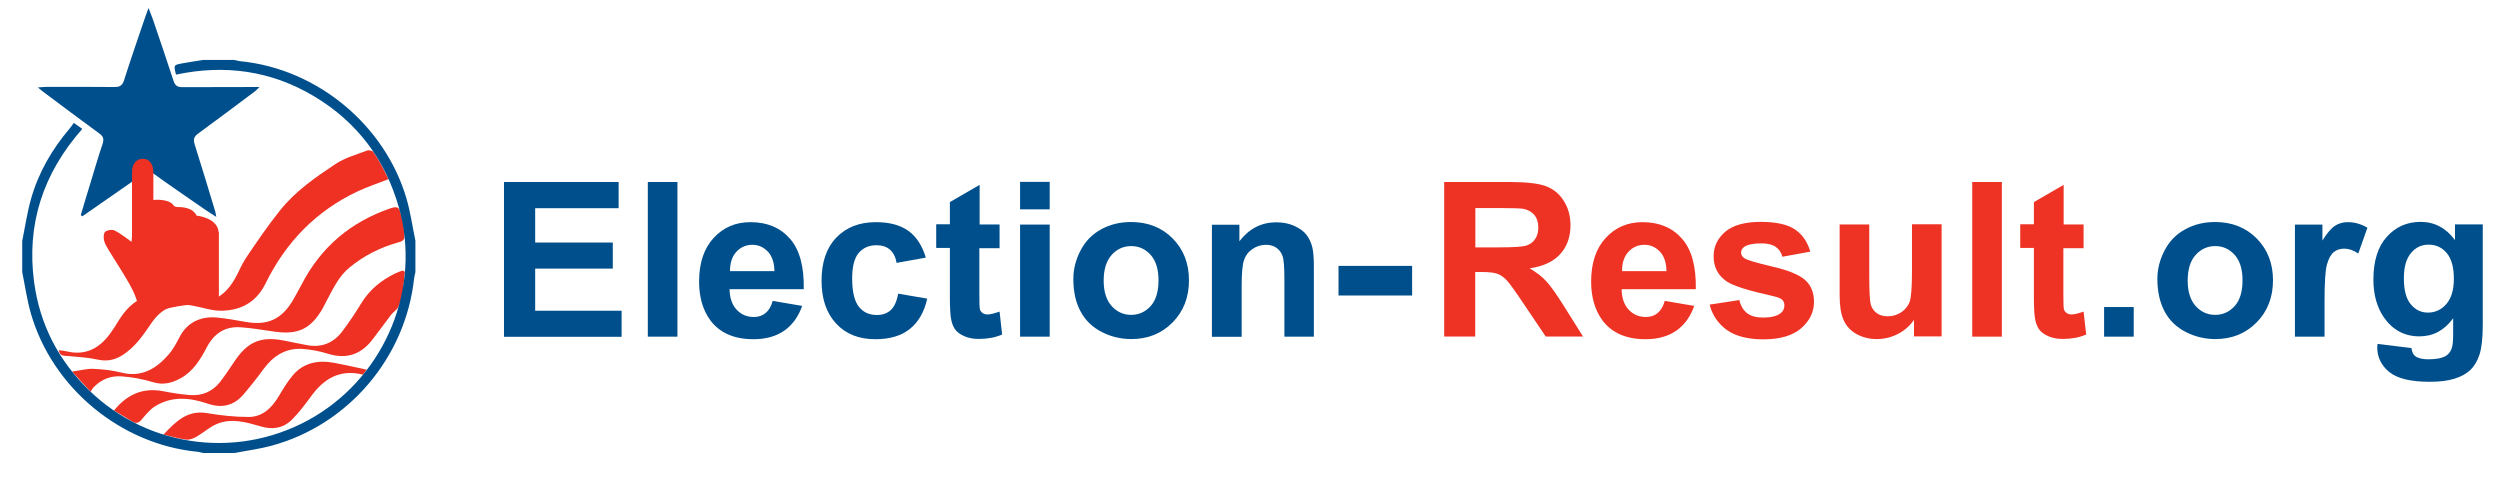 <?xml version="1.0" encoding="utf-8"?>
<!-- Generator: Adobe Illustrator 21.0.0, SVG Export Plug-In . SVG Version: 6.00 Build 0)  -->
<svg version="1.1" xmlns="http://www.w3.org/2000/svg" xmlns:xlink="http://www.w3.org/1999/xlink" x="0px" y="0px"
	 viewBox="0 0 1755.5 336" style="enable-background:new 0 0 1755.5 336;" xml:space="preserve">
<style type="text/css">
	.st0{fill:#004F8D;}
	.st1{fill:#EE3325;}
	.st2{fill:#EE3123;}
</style>
<g id="Background_xA0_Image_1_">
</g>
<g id="Ellipse_1_xA0_Image_1_">
</g>
<g id="ElectionResult.org_1_">
	<path class="st0" d="M353.9,236.4V127.8h80.5v18.4h-58.6v24.1h54.5v18.3h-54.5v29.6h60.7v18.3H353.9z"/>
	<path class="st0" d="M454.9,236.4V127.8h20.8v108.6H454.9z"/>
	<path class="st0" d="M542.6,211.3l20.7,3.5c-2.7,7.6-6.9,13.4-12.6,17.4c-5.8,4-13,6-21.6,6c-13.7,0-23.8-4.5-30.4-13.4
		c-5.2-7.2-7.8-16.2-7.8-27.1c0-13,3.4-23.2,10.2-30.6c6.8-7.4,15.4-11.1,25.9-11.1c11.7,0,20.9,3.9,27.7,11.6
		c6.8,7.7,10,19.6,9.7,35.5h-52.1c0.1,6.2,1.8,11,5,14.4c3.2,3.4,7.2,5.1,12,5.1c3.3,0,6-0.9,8.2-2.7S541.5,215.3,542.6,211.3z
		 M543.8,190.3c-0.1-6-1.7-10.6-4.7-13.7c-3-3.1-6.6-4.7-10.8-4.7c-4.5,0-8.3,1.7-11.3,5c-3,3.3-4.4,7.8-4.4,13.5H543.8z"/>
	<path class="st0" d="M650.1,180.9l-20.5,3.7c-0.7-4.1-2.3-7.2-4.7-9.3c-2.4-2.1-5.6-3.1-9.5-3.1c-5.2,0-9.3,1.8-12.4,5.4
		c-3.1,3.6-4.6,9.6-4.6,18c0,9.3,1.6,15.9,4.7,19.8c3.1,3.9,7.3,5.8,12.6,5.8c4,0,7.2-1.1,9.7-3.4c2.5-2.2,4.3-6.1,5.3-11.6
		l20.4,3.5c-2.1,9.4-6.2,16.5-12.2,21.3c-6,4.8-14.1,7.2-24.2,7.2c-11.5,0-20.7-3.6-27.5-10.9c-6.8-7.3-10.3-17.3-10.3-30.1
		c0-13,3.4-23.1,10.3-30.3c6.9-7.2,16.1-10.9,27.9-10.9c9.6,0,17.2,2.1,22.9,6.2C643.5,166.2,647.6,172.5,650.1,180.9z"/>
	<path class="st0" d="M701.9,157.7v16.6h-14.2V206c0,6.4,0.1,10.2,0.4,11.2c0.3,1.1,0.9,1.9,1.9,2.6c1,0.7,2.1,1,3.5,1
		c1.9,0,4.7-0.7,8.4-2l1.8,16.1c-4.8,2.1-10.3,3.1-16.4,3.1c-3.8,0-7.1-0.6-10.1-1.9c-3-1.3-5.2-2.9-6.6-4.9c-1.4-2-2.4-4.7-2.9-8.1
		c-0.4-2.4-0.7-7.3-0.7-14.7v-34.3h-9.6v-16.6h9.6v-15.6l20.9-12.1v27.8H701.9z"/>
	<path class="st0" d="M716.3,147v-19.3h20.8V147H716.3z M716.3,236.4v-78.7h20.8v78.7H716.3z"/>
	<path class="st0" d="M753.7,195.9c0-6.9,1.7-13.6,5.1-20.1c3.4-6.5,8.2-11.4,14.5-14.8c6.2-3.4,13.2-5.1,20.9-5.1
		c11.9,0,21.7,3.9,29.3,11.6c7.6,7.7,11.4,17.5,11.4,29.3c0,11.9-3.8,21.8-11.5,29.6c-7.7,7.8-17.3,11.7-29,11.7
		c-7.2,0-14.1-1.6-20.6-4.9c-6.5-3.3-11.5-8-14.9-14.3C755.4,212.6,753.7,204.9,753.7,195.9z M775,197c0,7.8,1.9,13.8,5.6,17.9
		s8.3,6.2,13.7,6.2c5.4,0,10-2.1,13.7-6.2c3.7-4.1,5.5-10.2,5.5-18.1c0-7.7-1.8-13.6-5.5-17.8c-3.7-4.1-8.2-6.2-13.7-6.2
		c-5.4,0-10,2.1-13.7,6.2C776.9,183.2,775,189.2,775,197z"/>
	<path class="st0" d="M922.7,236.4h-20.8v-40.1c0-8.5-0.4-14-1.3-16.5c-0.9-2.5-2.3-4.4-4.3-5.8c-2-1.4-4.4-2.1-7.2-2.1
		c-3.6,0-6.8,1-9.7,3c-2.9,2-4.8,4.6-5.9,7.9c-1.1,3.3-1.6,9.3-1.6,18.1v35.6H851v-78.7h19.3v11.6c6.9-8.9,15.5-13.3,25.9-13.3
		c4.6,0,8.8,0.8,12.6,2.5c3.8,1.7,6.7,3.8,8.6,6.3c2,2.6,3.3,5.5,4.1,8.7c0.8,3.3,1.1,7.9,1.1,14V236.4z"/>
	<path class="st1" d="M1014.1,236.4V127.8h46.1c11.6,0,20,1,25.3,2.9c5.3,2,9.5,5.4,12.6,10.4c3.2,5,4.7,10.7,4.7,17.1
		c0,8.1-2.4,14.9-7.2,20.2c-4.8,5.3-12,8.7-21.5,10c4.7,2.8,8.7,5.8,11.7,9.1c3.1,3.3,7.2,9.2,12.5,17.6l13.3,21.2h-26.2l-15.9-23.6
		c-5.6-8.4-9.5-13.8-11.6-16c-2.1-2.2-4.3-3.7-6.6-4.5c-2.3-0.8-6-1.2-11-1.2h-4.4v45.3H1014.1z M1036,173.7h16.2
		c10.5,0,17.1-0.4,19.7-1.3c2.6-0.9,4.7-2.4,6.1-4.6c1.5-2.2,2.2-4.9,2.2-8.1c0-3.7-1-6.6-2.9-8.9c-2-2.2-4.7-3.7-8.3-4.3
		c-1.8-0.2-7.1-0.4-16-0.4H1036V173.7z"/>
	<path class="st1" d="M1169,211.3l20.7,3.5c-2.7,7.6-6.9,13.4-12.6,17.4c-5.8,4-13,6-21.6,6c-13.7,0-23.8-4.5-30.4-13.4
		c-5.2-7.2-7.8-16.2-7.8-27.1c0-13,3.4-23.2,10.2-30.6c6.8-7.4,15.4-11.1,25.9-11.1c11.7,0,20.9,3.9,27.7,11.6
		c6.8,7.7,10,19.6,9.7,35.5h-52.1c0.1,6.2,1.8,11,5,14.4c3.2,3.4,7.2,5.1,12,5.1c3.3,0,6-0.9,8.2-2.7S1167.9,215.3,1169,211.3z
		 M1170.2,190.3c-0.1-6-1.7-10.6-4.7-13.7c-3-3.1-6.6-4.7-10.8-4.7c-4.5,0-8.3,1.7-11.3,5c-3,3.3-4.4,7.8-4.4,13.5H1170.2z"/>
	<path class="st1" d="M1200.5,213.9l20.9-3.2c0.9,4,2.7,7.1,5.4,9.2c2.7,2.1,6.5,3.1,11.4,3.1c5.4,0,9.4-1,12.1-3
		c1.8-1.4,2.7-3.2,2.7-5.6c0-1.6-0.5-2.9-1.5-3.9c-1-1-3.4-1.9-7-2.7c-16.8-3.7-27.4-7.1-31.9-10.1c-6.2-4.2-9.3-10.1-9.3-17.7
		c0-6.8,2.7-12.5,8.1-17.2c5.4-4.6,13.7-7,25-7c10.8,0,18.8,1.8,24,5.3c5.2,3.5,8.8,8.7,10.8,15.6l-19.6,3.6c-0.8-3.1-2.4-5.4-4.8-7
		c-2.3-1.6-5.7-2.4-10-2.4c-5.5,0-9.4,0.8-11.8,2.3c-1.6,1.1-2.4,2.5-2.4,4.2c0,1.5,0.7,2.7,2.1,3.8c1.9,1.4,8.4,3.3,19.4,5.9
		c11.1,2.5,18.8,5.6,23.2,9.3c4.3,3.7,6.5,8.9,6.5,15.5c0,7.2-3,13.4-9,18.6c-6,5.2-14.9,7.8-26.7,7.8c-10.7,0-19.2-2.2-25.4-6.5
		C1206.5,227.3,1202.4,221.4,1200.5,213.9z"/>
	<path class="st1" d="M1344,236.4v-11.8c-2.9,4.2-6.6,7.5-11.3,9.9s-9.6,3.6-14.8,3.6c-5.3,0-10-1.2-14.2-3.5
		c-4.2-2.3-7.2-5.6-9.1-9.8c-1.9-4.2-2.8-10-2.8-17.4v-49.8h20.8v36.1c0,11.1,0.4,17.8,1.1,20.3c0.8,2.5,2.2,4.5,4.2,5.9
		c2,1.5,4.6,2.2,7.7,2.2c3.6,0,6.7-1,9.6-2.9c2.8-2,4.7-4.4,5.8-7.3c1-2.9,1.6-10,1.6-21.2v-33.2h20.8v78.7H1344z"/>
	<path class="st1" d="M1384.9,236.4V127.8h20.8v108.6H1384.9z"/>
	<path class="st1" d="M1463.1,157.7v16.6h-14.2V206c0,6.4,0.1,10.2,0.4,11.2c0.3,1.1,0.9,1.9,1.9,2.6c1,0.7,2.1,1,3.5,1
		c1.9,0,4.7-0.7,8.4-2l1.8,16.1c-4.8,2.1-10.3,3.1-16.4,3.1c-3.8,0-7.1-0.6-10.1-1.9c-3-1.3-5.2-2.9-6.6-4.9c-1.4-2-2.4-4.7-2.9-8.1
		c-0.4-2.4-0.7-7.3-0.7-14.7v-34.3h-9.6v-16.6h9.6v-15.6l20.9-12.1v27.8H1463.1z"/>
	<path class="st0" d="M1477.5,236.4v-20.8h20.8v20.8H1477.5z"/>
	<path class="st0" d="M939.9,207.5v-20.8h51.7v20.8H939.9z"/>
	<path class="st0" d="M1514.9,195.9c0-6.9,1.7-13.6,5.1-20.1c3.4-6.5,8.2-11.4,14.5-14.8c6.2-3.4,13.2-5.1,20.9-5.1
		c11.9,0,21.7,3.9,29.3,11.6c7.6,7.7,11.4,17.5,11.4,29.3c0,11.9-3.8,21.8-11.5,29.6c-7.7,7.8-17.3,11.7-29,11.7
		c-7.2,0-14.1-1.6-20.6-4.9c-6.5-3.3-11.5-8-14.9-14.3S1514.9,204.9,1514.9,195.9z M1536.2,197c0,7.8,1.9,13.8,5.6,17.9
		c3.7,4.1,8.3,6.2,13.7,6.2c5.4,0,10-2.1,13.7-6.2c3.7-4.1,5.5-10.2,5.5-18.1c0-7.7-1.8-13.6-5.5-17.8c-3.7-4.1-8.2-6.2-13.7-6.2
		c-5.4,0-10,2.1-13.7,6.2C1538,183.2,1536.2,189.2,1536.2,197z"/>
	<path class="st0" d="M1632.3,236.4h-20.8v-78.7h19.3v11.2c3.3-5.3,6.3-8.8,8.9-10.4c2.6-1.7,5.6-2.5,9-2.5c4.7,0,9.3,1.3,13.7,3.9
		L1656,178c-3.5-2.3-6.8-3.4-9.8-3.4c-2.9,0-5.4,0.8-7.4,2.4c-2,1.6-3.6,4.5-4.8,8.7c-1.2,4.2-1.7,13-1.7,26.4V236.4z"/>
	<path class="st0" d="M1669.5,241.5l23.8,2.9c0.4,2.8,1.3,4.7,2.7,5.7c2,1.5,5.1,2.2,9.3,2.2c5.4,0,9.5-0.8,12.2-2.4
		c1.8-1.1,3.2-2.8,4.1-5.3c0.6-1.7,1-4.9,1-9.6v-11.5c-6.2,8.5-14.1,12.7-23.6,12.7c-10.6,0-18.9-4.5-25.1-13.4
		c-4.8-7.1-7.3-15.9-7.3-26.4c0-13.2,3.2-23.3,9.5-30.2c6.3-7,14.2-10.4,23.7-10.4c9.7,0,17.8,4.3,24.1,12.8v-11h19.5v70.6
		c0,9.3-0.8,16.2-2.3,20.8c-1.5,4.6-3.7,8.2-6.4,10.8c-2.8,2.6-6.5,4.7-11.1,6.1c-4.6,1.5-10.5,2.2-17.5,2.2
		c-13.3,0-22.8-2.3-28.4-6.9c-5.6-4.6-8.4-10.4-8.4-17.4C1669.4,243.4,1669.4,242.5,1669.5,241.5z M1688,195.4
		c0,8.3,1.6,14.5,4.9,18.3c3.2,3.9,7.2,5.8,12,5.8c5.1,0,9.4-2,12.9-6c3.5-4,5.3-9.9,5.3-17.7c0-8.1-1.7-14.2-5-18.1
		c-3.4-4-7.6-5.9-12.7-5.9c-5,0-9.1,1.9-12.3,5.8C1689.7,181.5,1688,187.4,1688,195.4z"/>
</g>
<g id="ElectionResult.org">
</g>
<g id="Layer_7_xA0_Image_1_">
</g>
<g id="Rounded_Rectangle_1_xA0_Image_1_">
</g>
<g id="Layer_5_xA0_Image_1_">
</g>
<g id="Layer_2_xA0_Image_1_">
</g>
<g id="Layer_4_xA0_Image_1_">
</g>
<g id="Layer_3_xA0_Image_1_">
	<g>
		<path class="st2" d="M41.3,245.9c2.1,0.3,3.8,0.4,5.4,0.8c13.2,3.2,23-2,30.6-12.4c1.9-2.6,3.6-5.2,5.2-7.9
			c11.4-18.9,23.5-21.9,42.8-16.2c17.1,5.1,30.4,1.7,39.6-14.4c2.7-4.7,4.7-10,7.7-14.5c7.7-11.4,15.4-22.8,24-33.5
			c10.7-13.5,24.9-23.3,39.1-32.7c6.7-4.4,14.8-6.6,22.4-9.5c0.9-0.3,3.5,0.2,4.1,1.2c4.2,5.9,7.4,12.5,10.6,19
			c-7.7,3-14.8,5.4-21.5,8.5C222,148,200.6,170.2,186.5,199c-6.6,13.3-17.1,18.8-30.6,19.2c-6.9,0.2-13.9-2.4-20.8-3.6
			c-12.1-2.2-21.5,1.7-28.5,11.9c-6,8.7-11.9,17.7-21.3,23.3c-5.2,3.1-10.5,4.1-16.7,2.7c-6.9-1.5-14.1-1.9-21.2-2.5
			C44.6,249.8,41.9,250,41.3,245.9z"/>
		<path class="st2" d="M63.6,275.1c-4.5-4.9-8.1-8.9-13-14.2c6-0.8,10.5-2.1,14.9-1.9c6.6,0.3,13.3,1,19.6,2.6
			c14.5,3.7,24.8-2.8,33.6-13c3.1-3.6,5.3-8,7.6-12.3c5-9.5,14.2-14.5,26.3-13.3c6.6,0.7,13.2,1.8,19.7,3
			c15.5,2.8,25.5-1.7,33.5-15.4c2-3.4,3.9-7,5.8-10.5c13.6-26.5,34.6-44.3,62.8-53.9c3.9-1.3,6.2-1,6.8,3.6c2,5.1,2.3,10.1,2.8,15.2
			c0.3,3-0.8,4.3-4,5.1c-12.6,3.5-24.2,9.2-34.4,17.6c-7.3,5.9-11.2,14-15.4,21.9c-1.3,2.3-2.4,4.8-3.7,7.1
			c-8.3,14.3-17.2,18.5-33.6,16.2c-8.1-1.1-16.1-2.6-24.2-3.1c-10.7-0.7-18.4,4.4-23.4,13.9c-4.6,8.8-9.7,17.2-18.8,22.1
			c-5.8,3.1-11.7,4.7-18.6,2.7c-7.2-2.2-14.9-3.7-22.4-4.2c-7.3-0.6-14.1,1.9-19.4,7.3C65,272.5,64.6,273.6,63.6,275.1z"/>
		<path class="st2" d="M284.3,190.8c-1.1,9.4-0.7,16.4-4.4,24.2c-0.6,2.3-3.8,4-5.4,6.2c-4.1,5.4-8.2,10.9-12.3,16.4
			c-8.1,11-18.4,15-31.9,10.8c-5.8-1.8-12-3-18.1-3.4c-11.6-0.7-20.3,4.9-27.1,14.1c-4.6,6.3-9.4,12.4-14.5,18.3
			c-6.7,7.6-15.1,9.4-24.9,6c-12.4-4.2-24.8-5.4-36.5,1.7c-3.9,2.3-6.9,6.2-9.9,9.7c-2.2,2.6-4.1,2.7-6.8,1c-4-2.6-8.2-4.9-12.5-7.5
			c9.3-11.4,20.3-16.3,34.5-13.6c6.2,1.2,12.5,2.2,18.7,2.7c8.7,0.7,16.1-2.4,21.5-9.4c3.5-4.6,6.8-9.5,10-14.3
			c9.1-13.7,18.5-17.7,34.5-14.6c5.6,1.1,11.1,2.3,16.6,3.3c10,1.8,18.2-1.5,24.3-9.4c5.1-6.6,9.6-13.6,14-20.7
			c5.7-9.1,13.6-15.4,23-20.1c1.8-0.9,3.6-1.5,5.5-2.2C283.3,190.3,283.8,190.5,284.3,190.8z"/>
		<path class="st2" d="M114.8,305.2c9-9.7,17.1-17.4,30.6-15.1c9.6,1.6,19.4,2.7,29.1,2.7c9.8,0,16.3-6.3,21.2-14.5
			c3-5,6-10.1,9.7-14.5c7.7-9.3,18.1-11.1,29.4-9c7.3,1.4,13.8,2.9,22.8,4.8c-1.7,1.8-2.4,3.8-3.1,3.4c-16.1-4-27.4,3.3-36,15.2
			c-4.2,5.7-8.5,11.5-13.5,16.5c-5.9,5.9-13.3,7.2-21.6,4.8c-10.2-2.9-20.7-6.2-31.1-1.8c-5.1,2.1-9.4,6.1-14.2,8.9
			c-2.2,1.3-5.1,2.4-7.5,2.1C125.8,308.1,121,306.6,114.8,305.2z"/>
		<g>
			<g>
				<g>
					<path class="st0" d="M15.6,169.2c2-9.7,3.4-19.6,6.1-29.2c5.2-18.7,14.8-35.2,27.4-50c1-1.1,1.8-2.4,2.7-3.7
						c2.4,1.7,4,2.8,6,4.2c-27.4,31-39.4,66.9-33.8,107.9c4,29.5,17.1,54.8,38.5,75.6c42.5,41.4,107.2,48.9,158.2,18.6
						c50.4-30,75.1-90.8,59.5-146.5c-9.5-33.9-29.3-60.3-59.5-78.4c-30.2-18.1-62.8-22.6-97.1-15.3c-1.7-6.7-1.7-6.8,4.3-7.9
						c4.9-0.9,9.8-1.6,14.7-2.4c7.3,0,14.7,0,22,0c1.5,0.3,2.9,0.8,4.4,0.9c53.8,5.4,101.6,44.9,116.6,97c2.7,9.5,4.1,19.4,6.1,29.1
						c0,7.3,0,14.7,0,22c-0.3,1.4-0.7,2.8-0.9,4.3c-6,55.7-46.2,103-100.2,117.6c-8.5,2.3-17.2,3.4-25.9,5.1c-7.3,0-14.7,0-22,0
						c-1.5-0.3-2.9-0.8-4.4-0.9c-53.8-5.4-101.5-44.9-116.6-97c-2.7-9.5-4.1-19.4-6.1-29.1C15.6,183.8,15.6,176.5,15.6,169.2z"/>
				</g>
				<g>
					<path class="st0" d="M56.7,151.1c2.3-7.7,4.6-15.5,7-23.2c2.7-8.9,5.3-17.9,8.3-26.7c1.1-3.4,0.7-5.4-2.3-7.5
						c-13.5-9.8-26.7-19.8-40.1-29.8c-0.6-0.5-1.2-1-3-2.5c2.9-0.2,4.5-0.4,6.2-0.4c15.8,0,31.7-0.1,47.5,0.1c3.7,0,5.6-0.9,6.8-4.7
						c4.7-14.9,9.9-29.7,14.9-44.5c0.6-1.7,1.2-3.4,2.3-6.3c1.4,3.6,2.4,6.1,3.3,8.7c4.8,14.2,9.7,28.4,14.3,42.6
						c1.1,3.3,2.8,4.3,6.2,4.3c16-0.1,32-0.1,48-0.1c1.6,0,3.1,0,6.1,0c-1.8,1.8-2.5,2.6-3.4,3.2c-13.2,9.9-26.4,19.8-39.7,29.5
						c-2.9,2.1-3.5,4.1-2.4,7.6c5,15.7,9.7,31.5,14.5,47.3c0.2,0.8,0.3,1.6,0.7,3.6c-3.6-2.3-6.3-4-8.9-5.8
						c-11.8-8.2-23.6-16.2-35.2-24.6c-2.7-1.9-4.4-1.7-7,0.1c-14.3,10-28.6,19.9-43,29.9C57.4,151.4,57.1,151.3,56.7,151.1z"/>
				</g>
			</g>
		</g>
		<path class="st2" d="M153.5,163c-0.7-10.2-15.5-11.6-15.5-11.6c-2.5-5.7-10.3-6.1-13.7-6c-0.7-0.2-1.3-0.4-2-0.6
			c-2.8-5.2-12.8-4.6-14.6-4.4c0-6.2,0-12.7,0-19.3c0-6.1-3-9.8-7.7-9.6c-4.5,0.2-7.3,3.7-7.3,9.5c0,14.7,0,29.3,0,44
			c0,1.6-0.2,3.1-0.3,4.8c-4.2-2.9-7.8-5.9-11.8-7.9c-1.8-0.9-5.2-0.4-6.7,0.8c-1.2,1-1.3,4.3-0.8,6.3c0.6,2.5,2.2,4.8,3.5,7.1
			c4.7,7.7,9.7,15.2,14.1,23c4.2,7.4,7.5,15.3,7,24.1c1,0,2,0,3,0c3.4-1.6,6.7-3.7,10.2-4.8c12-3.6,24.3-5.4,37-4.6
			c1.9,0.1,3.9-0.4,5.8-0.6c0-16.7,0-33.3,0-50C153.6,163.1,153.5,163.1,153.5,163z"/>
	</g>
</g>
</svg>
